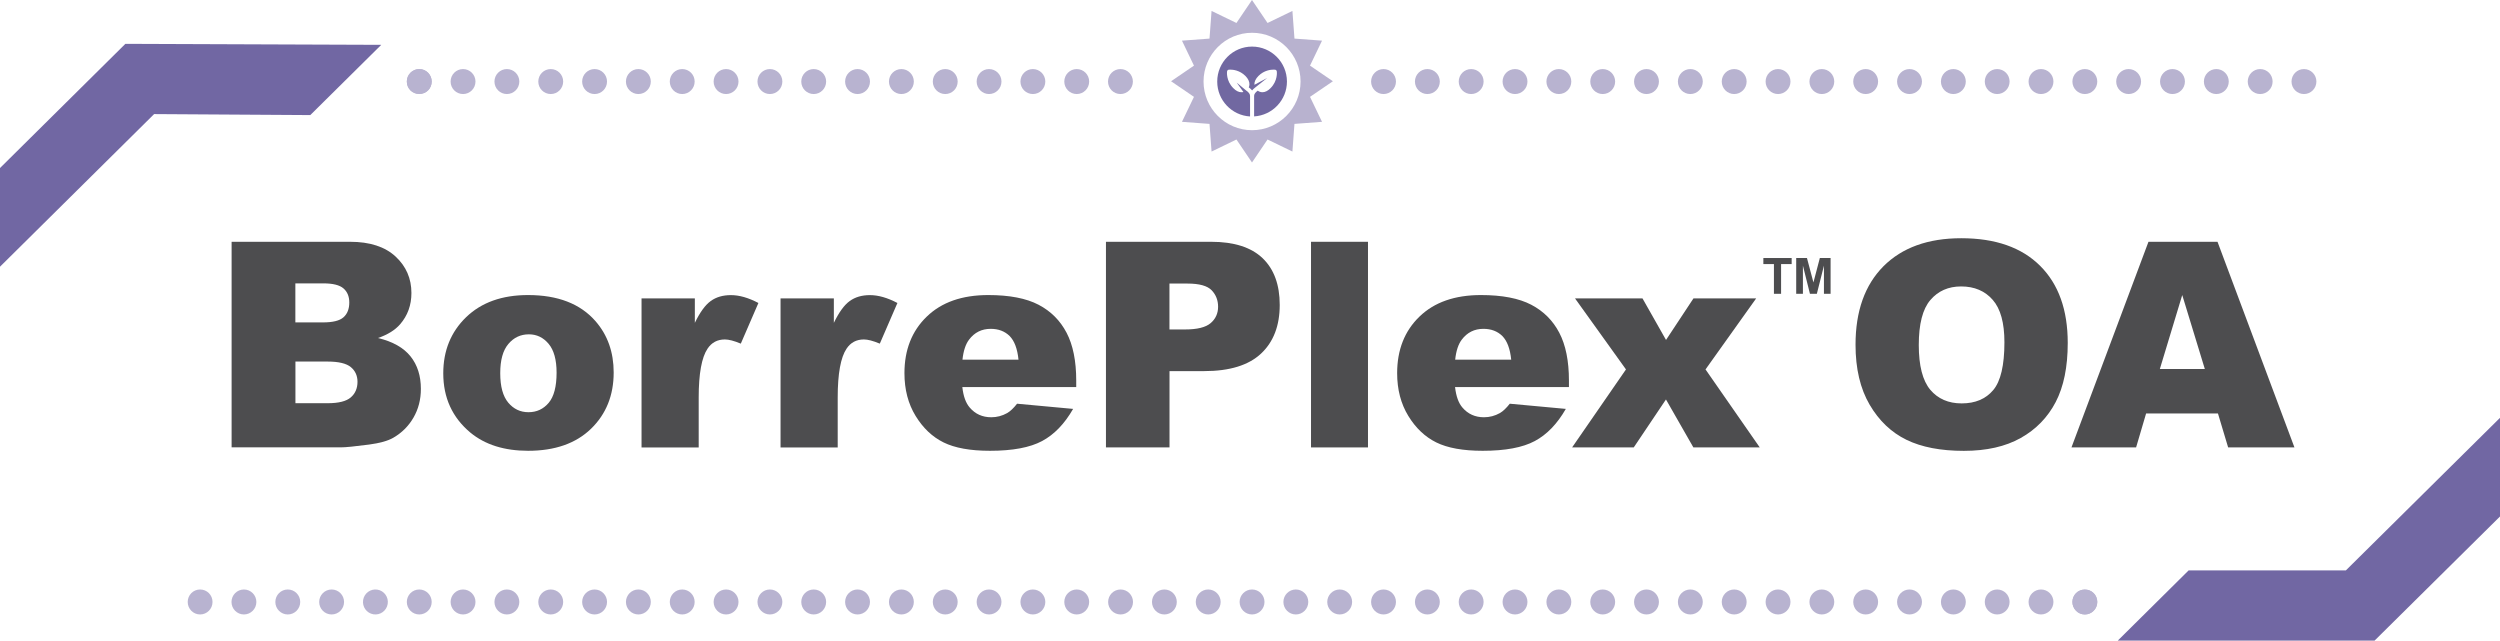 <svg width="320" height="82" viewBox="0 0 320 82" fill="none" xmlns="http://www.w3.org/2000/svg">
<g clip-path="url(#clip0_9139_131124)">
<path d="M29.646 30.949H44.812C47.336 30.949 49.278 31.58 50.632 32.835C51.985 34.09 52.662 35.649 52.662 37.503C52.662 39.062 52.176 40.397 51.213 41.508C50.568 42.251 49.629 42.834 48.387 43.266C50.273 43.722 51.659 44.505 52.542 45.608C53.434 46.719 53.872 48.11 53.872 49.78C53.872 51.147 53.553 52.37 52.924 53.457C52.295 54.544 51.428 55.407 50.329 56.039C49.652 56.43 48.626 56.718 47.256 56.902C45.433 57.142 44.223 57.262 43.626 57.262H29.646L29.646 30.949ZM37.815 41.268H41.333C42.599 41.268 43.475 41.052 43.968 40.612C44.462 40.173 44.709 39.541 44.709 38.718C44.709 37.951 44.462 37.351 43.968 36.919C43.475 36.488 42.615 36.272 41.381 36.272H37.806V41.268L37.815 41.268ZM37.815 51.611H41.946C43.339 51.611 44.327 51.363 44.9 50.867C45.473 50.372 45.76 49.7 45.76 48.869C45.76 48.094 45.473 47.462 44.908 46.991C44.343 46.519 43.347 46.279 41.93 46.279H37.815L37.815 51.611Z" fill="#4D4D4F"/>
<path d="M56.738 47.79C56.738 44.881 57.717 42.483 59.667 40.596C61.626 38.71 64.261 37.767 67.589 37.767C71.394 37.767 74.268 38.878 76.21 41.092C77.771 42.874 78.551 45.072 78.551 47.678C78.551 50.612 77.58 53.01 75.645 54.888C73.711 56.758 71.028 57.701 67.605 57.701C64.555 57.701 62.088 56.926 60.201 55.367C57.892 53.433 56.738 50.907 56.738 47.79ZM64.03 47.766C64.03 49.469 64.372 50.724 65.057 51.539C65.742 52.354 66.602 52.762 67.644 52.762C68.695 52.762 69.555 52.362 70.232 51.563C70.908 50.763 71.243 49.477 71.243 47.702C71.243 46.048 70.9 44.817 70.224 44.009C69.547 43.202 68.703 42.794 67.7 42.794C66.641 42.794 65.766 43.202 65.073 44.025C64.372 44.849 64.03 46.096 64.03 47.766Z" fill="#4D4D4F"/>
<path d="M82.125 38.199H88.94V41.324C89.593 39.973 90.269 39.038 90.97 38.534C91.67 38.023 92.53 37.775 93.557 37.775C94.632 37.775 95.802 38.111 97.076 38.782L94.823 43.985C93.963 43.626 93.287 43.45 92.785 43.45C91.83 43.45 91.089 43.842 90.564 44.633C89.816 45.744 89.433 47.83 89.433 50.883V57.278H82.117V38.199H82.125Z" fill="#4D4D4F"/>
<path d="M99.918 38.199H106.733V41.324C107.386 39.973 108.062 39.038 108.763 38.534C109.463 38.023 110.323 37.775 111.35 37.775C112.425 37.775 113.595 38.111 114.869 38.782L112.616 43.985C111.756 43.626 111.079 43.45 110.578 43.45C109.623 43.45 108.882 43.842 108.357 44.633C107.608 45.744 107.226 47.83 107.226 50.883V57.278H99.91V38.199H99.918Z" fill="#4D4D4F"/>
<path d="M137.773 49.548H123.18C123.308 50.723 123.626 51.595 124.128 52.17C124.828 52.993 125.752 53.409 126.882 53.409C127.599 53.409 128.275 53.233 128.92 52.873C129.31 52.65 129.74 52.242 130.186 51.675L137.359 52.338C136.26 54.256 134.939 55.623 133.386 56.454C131.834 57.286 129.613 57.701 126.715 57.701C124.199 57.701 122.217 57.342 120.776 56.63C119.335 55.919 118.141 54.784 117.194 53.233C116.246 51.683 115.769 49.86 115.769 47.766C115.769 44.785 116.716 42.371 118.619 40.532C120.521 38.686 123.148 37.767 126.492 37.767C129.207 37.767 131.356 38.182 132.932 39.006C134.509 39.829 135.703 41.028 136.523 42.594C137.343 44.161 137.757 46.207 137.757 48.717V49.548H137.773ZM130.369 46.048C130.226 44.633 129.844 43.626 129.231 43.01C128.618 42.403 127.806 42.091 126.81 42.091C125.656 42.091 124.733 42.555 124.04 43.474C123.602 44.049 123.316 44.905 123.196 46.04H130.369V46.048Z" fill="#4D4D4F"/>
<path d="M141.562 30.949H155.024C157.954 30.949 160.151 31.652 161.616 33.051C163.073 34.45 163.805 36.448 163.805 39.03C163.805 41.683 163.009 43.762 161.417 45.256C159.825 46.751 157.396 47.502 154.132 47.502H149.698V57.27H141.562V30.949ZM149.698 42.171H151.68C153.241 42.171 154.339 41.899 154.968 41.356C155.597 40.812 155.916 40.117 155.916 39.261C155.916 38.438 155.645 37.735 155.096 37.159C154.546 36.584 153.519 36.296 151.999 36.296H149.69V42.171H149.698Z" fill="#4D4D4F"/>
<path d="M167.81 30.949H175.102V57.27H167.81V30.949Z" fill="#4D4D4F"/>
<path d="M200.84 49.548H186.247C186.382 50.723 186.693 51.595 187.194 52.17C187.895 52.993 188.819 53.409 189.949 53.409C190.665 53.409 191.342 53.233 191.987 52.873C192.377 52.65 192.807 52.242 193.253 51.675L200.426 52.338C199.327 54.256 198.006 55.623 196.453 56.454C194.901 57.286 192.68 57.701 189.782 57.701C187.266 57.701 185.284 57.342 183.843 56.63C182.402 55.919 181.208 54.784 180.26 53.233C179.313 51.683 178.835 49.86 178.835 47.766C178.835 44.785 179.783 42.371 181.685 40.532C183.588 38.686 186.215 37.767 189.559 37.767C192.274 37.767 194.423 38.182 195.999 39.006C197.576 39.829 198.77 41.028 199.59 42.594C200.41 44.161 200.824 46.207 200.824 48.717V49.548H200.84ZM193.436 46.048C193.293 44.633 192.91 43.626 192.297 43.01C191.684 42.403 190.872 42.091 189.877 42.091C188.723 42.091 187.8 42.555 187.107 43.474C186.669 44.049 186.382 44.905 186.263 46.04H193.436V46.048Z" fill="#4D4D4F"/>
<path d="M201.604 38.198H210.241L213.251 43.514L216.761 38.198H224.786L218.306 47.286L225.248 57.27H216.753L213.243 51.131L209.119 57.27H201.229L208.124 47.286L201.604 38.198Z" fill="#4D4D4F"/>
<path d="M237.508 44.121C237.508 39.821 238.702 36.48 241.082 34.082C243.471 31.692 246.79 30.493 251.041 30.493C255.404 30.493 258.764 31.668 261.128 34.018C263.493 36.368 264.671 39.661 264.671 43.897C264.671 46.975 264.153 49.492 263.126 51.467C262.099 53.433 260.603 54.968 258.652 56.063C256.702 57.158 254.274 57.709 251.368 57.709C248.414 57.709 245.962 57.238 244.028 56.295C242.093 55.351 240.517 53.857 239.315 51.803C238.113 49.748 237.508 47.199 237.508 44.121ZM245.604 44.161C245.604 46.815 246.098 48.725 247.077 49.892C248.056 51.051 249.402 51.635 251.089 51.635C252.833 51.635 254.178 51.067 255.133 49.932C256.089 48.797 256.566 46.751 256.566 43.809C256.566 41.332 256.073 39.525 255.07 38.382C254.075 37.239 252.721 36.664 251.018 36.664C249.386 36.664 248.072 37.247 247.085 38.406C246.098 39.557 245.604 41.476 245.604 44.161Z" fill="#4D4D4F"/>
<path d="M283.897 52.922H274.702L273.42 57.27H265.148L275.004 30.949H283.841L293.689 57.27H285.202L283.897 52.922ZM282.217 47.23L279.327 37.767L276.461 47.23H282.217Z" fill="#4D4D4F"/>
<path d="M261.248 78.651C262.127 78.651 262.84 77.935 262.84 77.052C262.84 76.169 262.127 75.454 261.248 75.454C260.369 75.454 259.656 76.169 259.656 77.052C259.656 77.935 260.369 78.651 261.248 78.651Z" fill="#B8B3D0"/>
<path d="M266.86 78.651C267.74 78.651 268.452 77.935 268.452 77.052C268.452 76.169 267.74 75.454 266.86 75.454C265.981 75.454 265.268 76.169 265.268 77.052C265.268 77.935 265.981 78.651 266.86 78.651Z" fill="#B8B3D0"/>
<path d="M188.309 78.651C189.189 78.651 189.902 77.935 189.902 77.052C189.902 76.169 189.189 75.454 188.309 75.454C187.43 75.454 186.717 76.169 186.717 77.052C186.717 77.935 187.43 78.651 188.309 78.651Z" fill="#B8B3D0"/>
<path d="M193.922 78.651C194.801 78.651 195.514 77.935 195.514 77.052C195.514 76.169 194.801 75.454 193.922 75.454C193.042 75.454 192.33 76.169 192.33 77.052C192.33 77.935 193.042 78.651 193.922 78.651Z" fill="#B8B3D0"/>
<path d="M205.147 78.651C206.026 78.651 206.739 77.935 206.739 77.052C206.739 76.169 206.026 75.454 205.147 75.454C204.268 75.454 203.555 76.169 203.555 77.052C203.555 77.935 204.268 78.651 205.147 78.651Z" fill="#B8B3D0"/>
<path d="M199.535 78.651C200.414 78.651 201.127 77.935 201.127 77.052C201.127 76.169 200.414 75.454 199.535 75.454C198.655 75.454 197.942 76.169 197.942 77.052C197.942 77.935 198.655 78.651 199.535 78.651Z" fill="#B8B3D0"/>
<path d="M182.705 78.651C183.584 78.651 184.297 77.935 184.297 77.052C184.297 76.169 183.584 75.454 182.705 75.454C181.826 75.454 181.113 76.169 181.113 77.052C181.113 77.935 181.826 78.651 182.705 78.651Z" fill="#B8B3D0"/>
<path d="M160.263 78.651C161.142 78.651 161.855 77.935 161.855 77.052C161.855 76.169 161.142 75.454 160.263 75.454C159.383 75.454 158.67 76.169 158.67 77.052C158.67 77.935 159.383 78.651 160.263 78.651Z" fill="#B8B3D0"/>
<path d="M171.48 78.651C172.359 78.651 173.072 77.935 173.072 77.052C173.072 76.169 172.359 75.454 171.48 75.454C170.601 75.454 169.888 76.169 169.888 77.052C169.888 77.935 170.601 78.651 171.48 78.651Z" fill="#B8B3D0"/>
<path d="M154.65 78.651C155.53 78.651 156.243 77.935 156.243 77.052C156.243 76.169 155.53 75.454 154.65 75.454C153.771 75.454 153.058 76.169 153.058 77.052C153.058 77.935 153.771 78.651 154.65 78.651Z" fill="#B8B3D0"/>
<path d="M165.868 78.651C166.747 78.651 167.46 77.935 167.46 77.052C167.46 76.169 166.747 75.454 165.868 75.454C164.988 75.454 164.275 76.169 164.275 77.052C164.275 77.935 164.988 78.651 165.868 78.651Z" fill="#B8B3D0"/>
<path d="M177.092 78.651C177.972 78.651 178.684 77.935 178.684 77.052C178.684 76.169 177.972 75.454 177.092 75.454C176.213 75.454 175.5 76.169 175.5 77.052C175.5 77.935 176.213 78.651 177.092 78.651Z" fill="#B8B3D0"/>
<path d="M238.806 78.651C239.685 78.651 240.398 77.935 240.398 77.052C240.398 76.169 239.685 75.454 238.806 75.454C237.927 75.454 237.214 76.169 237.214 77.052C237.214 77.935 237.927 78.651 238.806 78.651Z" fill="#B8B3D0"/>
<path d="M244.418 78.651C245.298 78.651 246.011 77.935 246.011 77.052C246.011 76.169 245.298 75.454 244.418 75.454C243.539 75.454 242.826 76.169 242.826 77.052C242.826 77.935 243.539 78.651 244.418 78.651Z" fill="#B8B3D0"/>
<path d="M250.031 78.651C250.911 78.651 251.623 77.935 251.623 77.052C251.623 76.169 250.911 75.454 250.031 75.454C249.152 75.454 248.439 76.169 248.439 77.052C248.439 77.935 249.152 78.651 250.031 78.651Z" fill="#B8B3D0"/>
<path d="M210.751 78.651C211.631 78.651 212.344 77.935 212.344 77.052C212.344 76.169 211.631 75.454 210.751 75.454C209.872 75.454 209.159 76.169 209.159 77.052C209.159 77.935 209.872 78.651 210.751 78.651Z" fill="#B8B3D0"/>
<path d="M233.194 75.454C232.318 75.454 231.609 76.165 231.609 77.052C231.609 77.932 232.318 78.651 233.194 78.651C234.077 78.651 234.786 77.932 234.786 77.052C234.786 76.165 234.077 75.454 233.194 75.454Z" fill="#B8B3D0"/>
<path d="M255.635 75.454C254.76 75.454 254.051 76.165 254.051 77.052C254.051 77.932 254.76 78.651 255.635 78.651C256.519 78.651 257.228 77.932 257.228 77.052C257.228 76.165 256.519 75.454 255.635 75.454Z" fill="#B8B3D0"/>
<path d="M221.976 78.651C222.856 78.651 223.569 77.935 223.569 77.052C223.569 76.169 222.856 75.454 221.976 75.454C221.097 75.454 220.384 76.169 220.384 77.052C220.384 77.935 221.097 78.651 221.976 78.651Z" fill="#B8B3D0"/>
<path d="M216.364 78.651C217.243 78.651 217.956 77.935 217.956 77.052C217.956 76.169 217.243 75.454 216.364 75.454C215.484 75.454 214.771 76.169 214.771 77.052C214.771 77.935 215.484 78.651 216.364 78.651Z" fill="#B8B3D0"/>
<path d="M227.589 78.651C228.468 78.651 229.181 77.935 229.181 77.052C229.181 76.169 228.468 75.454 227.589 75.454C226.709 75.454 225.997 76.169 225.997 77.052C225.997 77.935 226.709 78.651 227.589 78.651Z" fill="#B8B3D0"/>
<path d="M87.324 78.651C88.204 78.651 88.916 77.935 88.916 77.052C88.916 76.169 88.204 75.454 87.324 75.454C86.445 75.454 85.732 76.169 85.732 77.052C85.732 77.935 86.445 78.651 87.324 78.651Z" fill="#B8B3D0"/>
<path d="M81.712 78.651C82.591 78.651 83.304 77.935 83.304 77.052C83.304 76.169 82.591 75.454 81.712 75.454C80.832 75.454 80.12 76.169 80.12 77.052C80.12 77.935 80.832 78.651 81.712 78.651Z" fill="#B8B3D0"/>
<path d="M92.937 78.651C93.816 78.651 94.529 77.935 94.529 77.052C94.529 76.169 93.816 75.454 92.937 75.454C92.058 75.454 91.345 76.169 91.345 77.052C91.345 77.935 92.058 78.651 92.937 78.651Z" fill="#B8B3D0"/>
<path d="M76.107 78.651C76.987 78.651 77.7 77.935 77.7 77.052C77.7 76.169 76.987 75.454 76.107 75.454C75.228 75.454 74.515 76.169 74.515 77.052C74.515 77.935 75.228 78.651 76.107 78.651Z" fill="#B8B3D0"/>
<path d="M53.665 78.651C54.544 78.651 55.257 77.935 55.257 77.052C55.257 76.169 54.544 75.454 53.665 75.454C52.786 75.454 52.073 76.169 52.073 77.052C52.073 77.935 52.786 78.651 53.665 78.651Z" fill="#B8B3D0"/>
<path d="M98.549 78.651C99.429 78.651 100.141 77.935 100.141 77.052C100.141 76.169 99.429 75.454 98.549 75.454C97.67 75.454 96.957 76.169 96.957 77.052C96.957 77.935 97.67 78.651 98.549 78.651Z" fill="#B8B3D0"/>
<path d="M70.495 78.651C71.374 78.651 72.087 77.935 72.087 77.052C72.087 76.169 71.374 75.454 70.495 75.454C69.615 75.454 68.902 76.169 68.902 77.052C68.902 77.935 69.615 78.651 70.495 78.651Z" fill="#B8B3D0"/>
<path d="M59.27 78.651C60.149 78.651 60.862 77.935 60.862 77.052C60.862 76.169 60.149 75.454 59.27 75.454C58.391 75.454 57.678 76.169 57.678 77.052C57.678 77.935 58.391 78.651 59.27 78.651Z" fill="#B8B3D0"/>
<path d="M64.882 78.651C65.762 78.651 66.474 77.935 66.474 77.052C66.474 76.169 65.762 75.454 64.882 75.454C64.003 75.454 63.29 76.169 63.29 77.052C63.29 77.935 64.003 78.651 64.882 78.651Z" fill="#B8B3D0"/>
<path d="M49.624 77.308C49.765 76.437 49.176 75.616 48.308 75.474C47.44 75.333 46.622 75.925 46.481 76.796C46.34 77.668 46.93 78.489 47.798 78.63C48.666 78.772 49.483 78.18 49.624 77.308Z" fill="#B8B3D0"/>
<path d="M137.821 78.651C138.7 78.651 139.413 77.935 139.413 77.052C139.413 76.169 138.7 75.454 137.821 75.454C136.941 75.454 136.229 76.169 136.229 77.052C136.229 77.935 136.941 78.651 137.821 78.651Z" fill="#B8B3D0"/>
<path d="M143.433 78.651C144.312 78.651 145.025 77.935 145.025 77.052C145.025 76.169 144.312 75.454 143.433 75.454C142.554 75.454 141.841 76.169 141.841 77.052C141.841 77.935 142.554 78.651 143.433 78.651Z" fill="#B8B3D0"/>
<path d="M104.154 78.651C105.033 78.651 105.746 77.935 105.746 77.052C105.746 76.169 105.033 75.454 104.154 75.454C103.274 75.454 102.562 76.169 102.562 77.052C102.562 77.935 103.274 78.651 104.154 78.651Z" fill="#B8B3D0"/>
<path d="M132.208 78.651C133.088 78.651 133.801 77.935 133.801 77.052C133.801 76.169 133.088 75.454 132.208 75.454C131.329 75.454 130.616 76.169 130.616 77.052C130.616 77.935 131.329 78.651 132.208 78.651Z" fill="#B8B3D0"/>
<path d="M149.038 75.454C148.162 75.454 147.454 76.165 147.454 77.052C147.454 77.932 148.162 78.651 149.038 78.651C149.922 78.651 150.63 77.932 150.63 77.052C150.63 76.165 149.922 75.454 149.038 75.454Z" fill="#B8B3D0"/>
<path d="M109.766 78.651C110.645 78.651 111.358 77.935 111.358 77.052C111.358 76.169 110.645 75.454 109.766 75.454C108.887 75.454 108.174 76.169 108.174 77.052C108.174 77.935 108.887 78.651 109.766 78.651Z" fill="#B8B3D0"/>
<path d="M126.596 75.454C125.72 75.454 125.012 76.165 125.012 77.052C125.012 77.932 125.72 78.651 126.596 78.651C127.48 78.651 128.188 77.932 128.188 77.052C128.188 76.165 127.48 75.454 126.596 75.454Z" fill="#B8B3D0"/>
<path d="M120.991 78.651C121.87 78.651 122.583 77.935 122.583 77.052C122.583 76.169 121.87 75.454 120.991 75.454C120.112 75.454 119.399 76.169 119.399 77.052C119.399 77.935 120.112 78.651 120.991 78.651Z" fill="#B8B3D0"/>
<path d="M115.379 78.651C116.258 78.651 116.971 77.935 116.971 77.052C116.971 76.169 116.258 75.454 115.379 75.454C114.499 75.454 113.787 76.169 113.787 77.052C113.787 77.935 114.499 78.651 115.379 78.651Z" fill="#B8B3D0"/>
<path d="M36.836 78.651C37.715 78.651 38.428 77.935 38.428 77.052C38.428 76.169 37.715 75.454 36.836 75.454C35.956 75.454 35.244 76.169 35.244 77.052C35.244 77.935 35.956 78.651 36.836 78.651Z" fill="#B8B3D0"/>
<path d="M31.223 78.651C32.102 78.651 32.815 77.935 32.815 77.052C32.815 76.169 32.102 75.454 31.223 75.454C30.344 75.454 29.631 76.169 29.631 77.052C29.631 77.935 30.344 78.651 31.223 78.651Z" fill="#B8B3D0"/>
<path d="M42.448 78.651C43.328 78.651 44.04 77.935 44.04 77.052C44.04 76.169 43.328 75.454 42.448 75.454C41.569 75.454 40.856 76.169 40.856 77.052C40.856 77.935 41.569 78.651 42.448 78.651Z" fill="#B8B3D0"/>
<path d="M25.611 75.454C24.735 75.454 24.026 76.165 24.026 77.052C24.026 77.932 24.735 78.651 25.611 78.651C26.494 78.651 27.203 77.932 27.203 77.052C27.203 76.165 26.494 75.454 25.611 75.454Z" fill="#B8B3D0"/>
<path d="M289.302 12.037C290.182 12.037 290.894 11.322 290.894 10.439C290.894 9.556 290.182 8.84 289.302 8.84C288.423 8.84 287.71 9.556 287.71 10.439C287.71 11.322 288.423 12.037 289.302 12.037Z" fill="#B8B3D0"/>
<path d="M294.907 12.037C295.786 12.037 296.499 11.322 296.499 10.439C296.499 9.556 295.786 8.84 294.907 8.84C294.027 8.84 293.314 9.556 293.314 10.439C293.314 11.322 294.027 12.037 294.907 12.037Z" fill="#B8B3D0"/>
<path d="M283.69 12.037C284.569 12.037 285.282 11.322 285.282 10.439C285.282 9.556 284.569 8.84 283.69 8.84C282.811 8.84 282.098 9.556 282.098 10.439C282.098 11.322 282.811 12.037 283.69 12.037Z" fill="#B8B3D0"/>
<path d="M261.248 12.037C262.127 12.037 262.84 11.322 262.84 10.439C262.84 9.556 262.127 8.84 261.248 8.84C260.369 8.84 259.656 9.556 259.656 10.439C259.656 11.322 260.369 12.037 261.248 12.037Z" fill="#B8B3D0"/>
<path d="M266.86 12.037C267.74 12.037 268.452 11.322 268.452 10.439C268.452 9.556 267.74 8.84 266.86 8.84C265.981 8.84 265.268 9.556 265.268 10.439C265.268 11.322 265.981 12.037 266.86 12.037Z" fill="#B8B3D0"/>
<path d="M272.465 12.037C273.344 12.037 274.057 11.322 274.057 10.439C274.057 9.556 273.344 8.84 272.465 8.84C271.585 8.84 270.873 9.556 270.873 10.439C270.873 11.322 271.585 12.037 272.465 12.037Z" fill="#B8B3D0"/>
<path d="M278.078 12.037C278.957 12.037 279.67 11.322 279.67 10.439C279.67 9.556 278.957 8.84 278.078 8.84C277.198 8.84 276.485 9.556 276.485 10.439C276.485 11.322 277.198 12.037 278.078 12.037Z" fill="#B8B3D0"/>
<path d="M188.309 12.037C189.188 12.037 189.901 11.322 189.901 10.439C189.901 9.556 189.188 8.84 188.309 8.84C187.43 8.84 186.717 9.556 186.717 10.439C186.717 11.322 187.43 12.037 188.309 12.037Z" fill="#B8B3D0"/>
<path d="M193.922 12.037C194.801 12.037 195.514 11.322 195.514 10.439C195.514 9.556 194.801 8.84 193.922 8.84C193.042 8.84 192.33 9.556 192.33 10.439C192.33 11.322 193.042 12.037 193.922 12.037Z" fill="#B8B3D0"/>
<path d="M205.147 12.037C206.026 12.037 206.739 11.322 206.739 10.439C206.739 9.556 206.026 8.84 205.147 8.84C204.268 8.84 203.555 9.556 203.555 10.439C203.555 11.322 204.268 12.037 205.147 12.037Z" fill="#B8B3D0"/>
<path d="M199.534 12.037C200.413 12.037 201.126 11.322 201.126 10.439C201.126 9.556 200.413 8.84 199.534 8.84C198.655 8.84 197.942 9.556 197.942 10.439C197.942 11.322 198.655 12.037 199.534 12.037Z" fill="#B8B3D0"/>
<path d="M182.705 12.037C183.584 12.037 184.297 11.322 184.297 10.439C184.297 9.556 183.584 8.84 182.705 8.84C181.825 8.84 181.112 9.556 181.112 10.439C181.112 11.322 181.825 12.037 182.705 12.037Z" fill="#B8B3D0"/>
<path d="M177.092 12.037C177.972 12.037 178.684 11.322 178.684 10.439C178.684 9.556 177.972 8.84 177.092 8.84C176.213 8.84 175.5 9.556 175.5 10.439C175.5 11.322 176.213 12.037 177.092 12.037Z" fill="#B8B3D0"/>
<path d="M143.417 12.037C144.297 12.037 145.01 11.322 145.01 10.439C145.01 9.556 144.297 8.84 143.417 8.84C142.538 8.84 141.825 9.556 141.825 10.439C141.825 11.322 142.538 12.037 143.417 12.037Z" fill="#B8B3D0"/>
<path d="M238.806 12.037C239.685 12.037 240.398 11.322 240.398 10.439C240.398 9.556 239.685 8.84 238.806 8.84C237.926 8.84 237.213 9.556 237.213 10.439C237.213 11.322 237.926 12.037 238.806 12.037Z" fill="#B8B3D0"/>
<path d="M244.418 12.037C245.298 12.037 246.011 11.322 246.011 10.439C246.011 9.556 245.298 8.84 244.418 8.84C243.539 8.84 242.826 9.556 242.826 10.439C242.826 11.322 243.539 12.037 244.418 12.037Z" fill="#B8B3D0"/>
<path d="M250.031 12.037C250.91 12.037 251.623 11.322 251.623 10.439C251.623 9.556 250.91 8.84 250.031 8.84C249.151 8.84 248.438 9.556 248.438 10.439C248.438 11.322 249.151 12.037 250.031 12.037Z" fill="#B8B3D0"/>
<path d="M210.751 12.037C211.631 12.037 212.344 11.322 212.344 10.439C212.344 9.556 211.631 8.84 210.751 8.84C209.872 8.84 209.159 9.556 209.159 10.439C209.159 11.322 209.872 12.037 210.751 12.037Z" fill="#B8B3D0"/>
<path d="M233.193 8.84C232.317 8.84 231.609 9.552 231.609 10.439C231.609 11.318 232.317 12.037 233.193 12.037C234.077 12.037 234.785 11.318 234.785 10.439C234.785 9.552 234.077 8.84 233.193 8.84Z" fill="#B8B3D0"/>
<path d="M255.635 8.84C254.76 8.84 254.051 9.552 254.051 10.439C254.051 11.318 254.76 12.037 255.635 12.037C256.519 12.037 257.228 11.318 257.228 10.439C257.228 9.552 256.519 8.84 255.635 8.84Z" fill="#B8B3D0"/>
<path d="M221.976 12.037C222.855 12.037 223.568 11.322 223.568 10.439C223.568 9.556 222.855 8.84 221.976 8.84C221.097 8.84 220.384 9.556 220.384 10.439C220.384 11.322 221.097 12.037 221.976 12.037Z" fill="#B8B3D0"/>
<path d="M216.364 12.037C217.243 12.037 217.956 11.322 217.956 10.439C217.956 9.556 217.243 8.84 216.364 8.84C215.484 8.84 214.771 9.556 214.771 10.439C214.771 11.322 215.484 12.037 216.364 12.037Z" fill="#B8B3D0"/>
<path d="M227.589 12.037C228.468 12.037 229.181 11.322 229.181 10.439C229.181 9.556 228.468 8.84 227.589 8.84C226.709 8.84 225.997 9.556 225.997 10.439C225.997 11.322 226.709 12.037 227.589 12.037Z" fill="#B8B3D0"/>
<path d="M87.324 12.037C88.204 12.037 88.916 11.322 88.916 10.439C88.916 9.556 88.204 8.84 87.324 8.84C86.445 8.84 85.732 9.556 85.732 10.439C85.732 11.322 86.445 12.037 87.324 12.037Z" fill="#B8B3D0"/>
<path d="M81.711 12.037C82.591 12.037 83.303 11.322 83.303 10.439C83.303 9.556 82.591 8.84 81.711 8.84C80.832 8.84 80.119 9.556 80.119 10.439C80.119 11.322 80.832 12.037 81.711 12.037Z" fill="#B8B3D0"/>
<path d="M92.936 12.037C93.816 12.037 94.529 11.322 94.529 10.439C94.529 9.556 93.816 8.84 92.936 8.84C92.057 8.84 91.344 9.556 91.344 10.439C91.344 11.322 92.057 12.037 92.936 12.037Z" fill="#B8B3D0"/>
<path d="M76.107 12.037C76.986 12.037 77.699 11.322 77.699 10.439C77.699 9.556 76.986 8.84 76.107 8.84C75.228 8.84 74.515 9.556 74.515 10.439C74.515 11.322 75.228 12.037 76.107 12.037Z" fill="#B8B3D0"/>
<path d="M53.665 12.037C54.544 12.037 55.257 11.322 55.257 10.439C55.257 9.556 54.544 8.84 53.665 8.84C52.786 8.84 52.073 9.556 52.073 10.439C52.073 11.322 52.786 12.037 53.665 12.037Z" fill="#B8B3D0"/>
<path d="M98.549 12.037C99.429 12.037 100.141 11.322 100.141 10.439C100.141 9.556 99.429 8.84 98.549 8.84C97.67 8.84 96.957 9.556 96.957 10.439C96.957 11.322 97.67 12.037 98.549 12.037Z" fill="#B8B3D0"/>
<path d="M70.495 12.037C71.374 12.037 72.087 11.322 72.087 10.439C72.087 9.556 71.374 8.84 70.495 8.84C69.615 8.84 68.902 9.556 68.902 10.439C68.902 11.322 69.615 12.037 70.495 12.037Z" fill="#B8B3D0"/>
<path d="M59.269 12.037C60.149 12.037 60.862 11.322 60.862 10.439C60.862 9.556 60.149 8.84 59.269 8.84C58.39 8.84 57.677 9.556 57.677 10.439C57.677 11.322 58.39 12.037 59.269 12.037Z" fill="#B8B3D0"/>
<path d="M64.882 12.037C65.761 12.037 66.474 11.322 66.474 10.439C66.474 9.556 65.761 8.84 64.882 8.84C64.002 8.84 63.29 9.556 63.29 10.439C63.29 11.322 64.002 12.037 64.882 12.037Z" fill="#B8B3D0"/>
<path d="M137.821 12.037C138.7 12.037 139.413 11.322 139.413 10.439C139.413 9.556 138.7 8.84 137.821 8.84C136.941 8.84 136.229 9.556 136.229 10.439C136.229 11.322 136.941 12.037 137.821 12.037Z" fill="#B8B3D0"/>
<path d="M104.154 12.037C105.033 12.037 105.746 11.322 105.746 10.439C105.746 9.556 105.033 8.84 104.154 8.84C103.274 8.84 102.562 9.556 102.562 10.439C102.562 11.322 103.274 12.037 104.154 12.037Z" fill="#B8B3D0"/>
<path d="M132.208 12.037C133.087 12.037 133.8 11.322 133.8 10.439C133.8 9.556 133.087 8.84 132.208 8.84C131.329 8.84 130.616 9.556 130.616 10.439C130.616 11.322 131.329 12.037 132.208 12.037Z" fill="#B8B3D0"/>
<path d="M109.766 12.037C110.645 12.037 111.358 11.322 111.358 10.439C111.358 9.556 110.645 8.84 109.766 8.84C108.887 8.84 108.174 9.556 108.174 10.439C108.174 11.322 108.887 12.037 109.766 12.037Z" fill="#B8B3D0"/>
<path d="M126.595 8.84C125.72 8.84 125.011 9.552 125.011 10.439C125.011 11.318 125.72 12.037 126.595 12.037C127.479 12.037 128.188 11.318 128.188 10.439C128.188 9.552 127.479 8.84 126.595 8.84Z" fill="#B8B3D0"/>
<path d="M120.991 12.037C121.87 12.037 122.583 11.322 122.583 10.439C122.583 9.556 121.87 8.84 120.991 8.84C120.112 8.84 119.399 9.556 119.399 10.439C119.399 11.322 120.112 12.037 120.991 12.037Z" fill="#B8B3D0"/>
<path d="M115.378 12.037C116.258 12.037 116.971 11.322 116.971 10.439C116.971 9.556 116.258 8.84 115.378 8.84C114.499 8.84 113.786 9.556 113.786 10.439C113.786 11.322 114.499 12.037 115.378 12.037Z" fill="#B8B3D0"/>
<path d="M48.801 5.739L16.049 5.611L0 21.509V34.138L19.727 14.603L39.717 14.731L48.801 5.739Z" fill="#7167A3"/>
<path d="M53.665 8.84C54.095 8.84 54.493 9.008 54.788 9.312C55.09 9.616 55.257 10.015 55.257 10.439C55.257 10.862 55.09 11.278 54.788 11.574C54.198 12.165 53.132 12.165 52.542 11.574C52.24 11.278 52.073 10.862 52.073 10.439C52.073 10.015 52.24 9.616 52.542 9.312C52.837 9.008 53.243 8.84 53.665 8.84Z" fill="#B8B3D0"/>
<path d="M271.072 82H303.943L320 66.11V53.481L300.273 73.008H280.147L271.072 82Z" fill="#7167A3"/>
<path d="M266.86 78.651C266.43 78.651 266.032 78.483 265.738 78.179C265.435 77.876 265.268 77.476 265.268 77.052C265.268 76.629 265.435 76.213 265.738 75.917C266.327 75.326 267.394 75.326 267.983 75.917C268.285 76.213 268.453 76.629 268.453 77.052C268.453 77.476 268.285 77.876 267.983 78.179C267.688 78.483 267.282 78.651 266.86 78.651Z" fill="#B8B3D0"/>
<path d="M170.612 10.399L167.682 8.401L169.219 5.203L165.692 4.94L165.429 1.399L162.245 2.941L160.255 0L158.264 2.941L155.08 1.399L154.817 4.94L151.291 5.203L152.827 8.401L149.897 10.399L152.827 12.397L151.291 15.594L154.817 15.858L155.08 19.399L158.264 17.856L160.255 20.798L162.245 17.856L165.429 19.399L165.692 15.858L169.219 15.594L167.682 12.397L170.612 10.399ZM160.263 16.665C156.839 16.665 154.053 13.868 154.053 10.431C154.053 6.994 156.839 4.196 160.263 4.196C163.686 4.196 166.472 6.994 166.472 10.431C166.472 13.868 163.686 16.665 160.263 16.665Z" fill="#B8B2CF"/>
<path d="M160.263 5.963C157.803 5.963 155.805 7.969 155.805 10.439C155.805 12.821 157.66 14.771 160.008 14.907V12.277C160.008 12.045 159.833 11.806 159.515 11.59L158.296 10.575L159.156 11.774C159.077 11.798 158.997 11.806 158.902 11.806C158.551 11.806 158.201 11.63 157.859 11.278C156.919 10.335 157.055 9.192 157.063 9.144C157.078 9.024 157.166 8.936 157.285 8.92C157.293 8.92 157.365 8.912 157.484 8.912C157.819 8.912 158.679 8.992 159.411 9.719C159.769 10.079 159.944 10.455 159.928 10.815C159.92 10.958 159.889 11.078 159.841 11.182C160.016 11.302 160.159 11.438 160.271 11.574C160.374 11.446 160.502 11.326 160.661 11.206L162.197 9.983L160.565 10.854V10.815C160.549 10.455 160.725 10.079 161.083 9.719C161.807 8.992 162.667 8.912 163.009 8.912C163.129 8.912 163.2 8.92 163.208 8.92C163.328 8.936 163.415 9.024 163.431 9.144C163.439 9.192 163.575 10.335 162.635 11.278C162.293 11.63 161.935 11.806 161.592 11.806C161.322 11.806 161.123 11.702 160.995 11.606C160.693 11.814 160.526 12.045 160.526 12.269V14.899C162.866 14.763 164.729 12.813 164.729 10.431C164.721 7.961 162.723 5.963 160.263 5.963Z" fill="#7168A1"/>
<path d="M227.063 37.607V33.802H225.71V33.027H229.332V33.802H227.979V37.607H227.063Z" fill="#4D4D4F"/>
<path d="M229.914 37.607V33.027H231.291L232.119 36.152L232.939 33.027H234.316V37.607H233.464V34.002L232.557 37.607H231.673L230.773 34.002V37.607H229.914Z" fill="#4D4D4F"/>
</g>
<defs>
<clipPath id="clip0_9139_131124">
<rect width="320" height="82" fill="white"/>
</clipPath>
</defs>
</svg>
